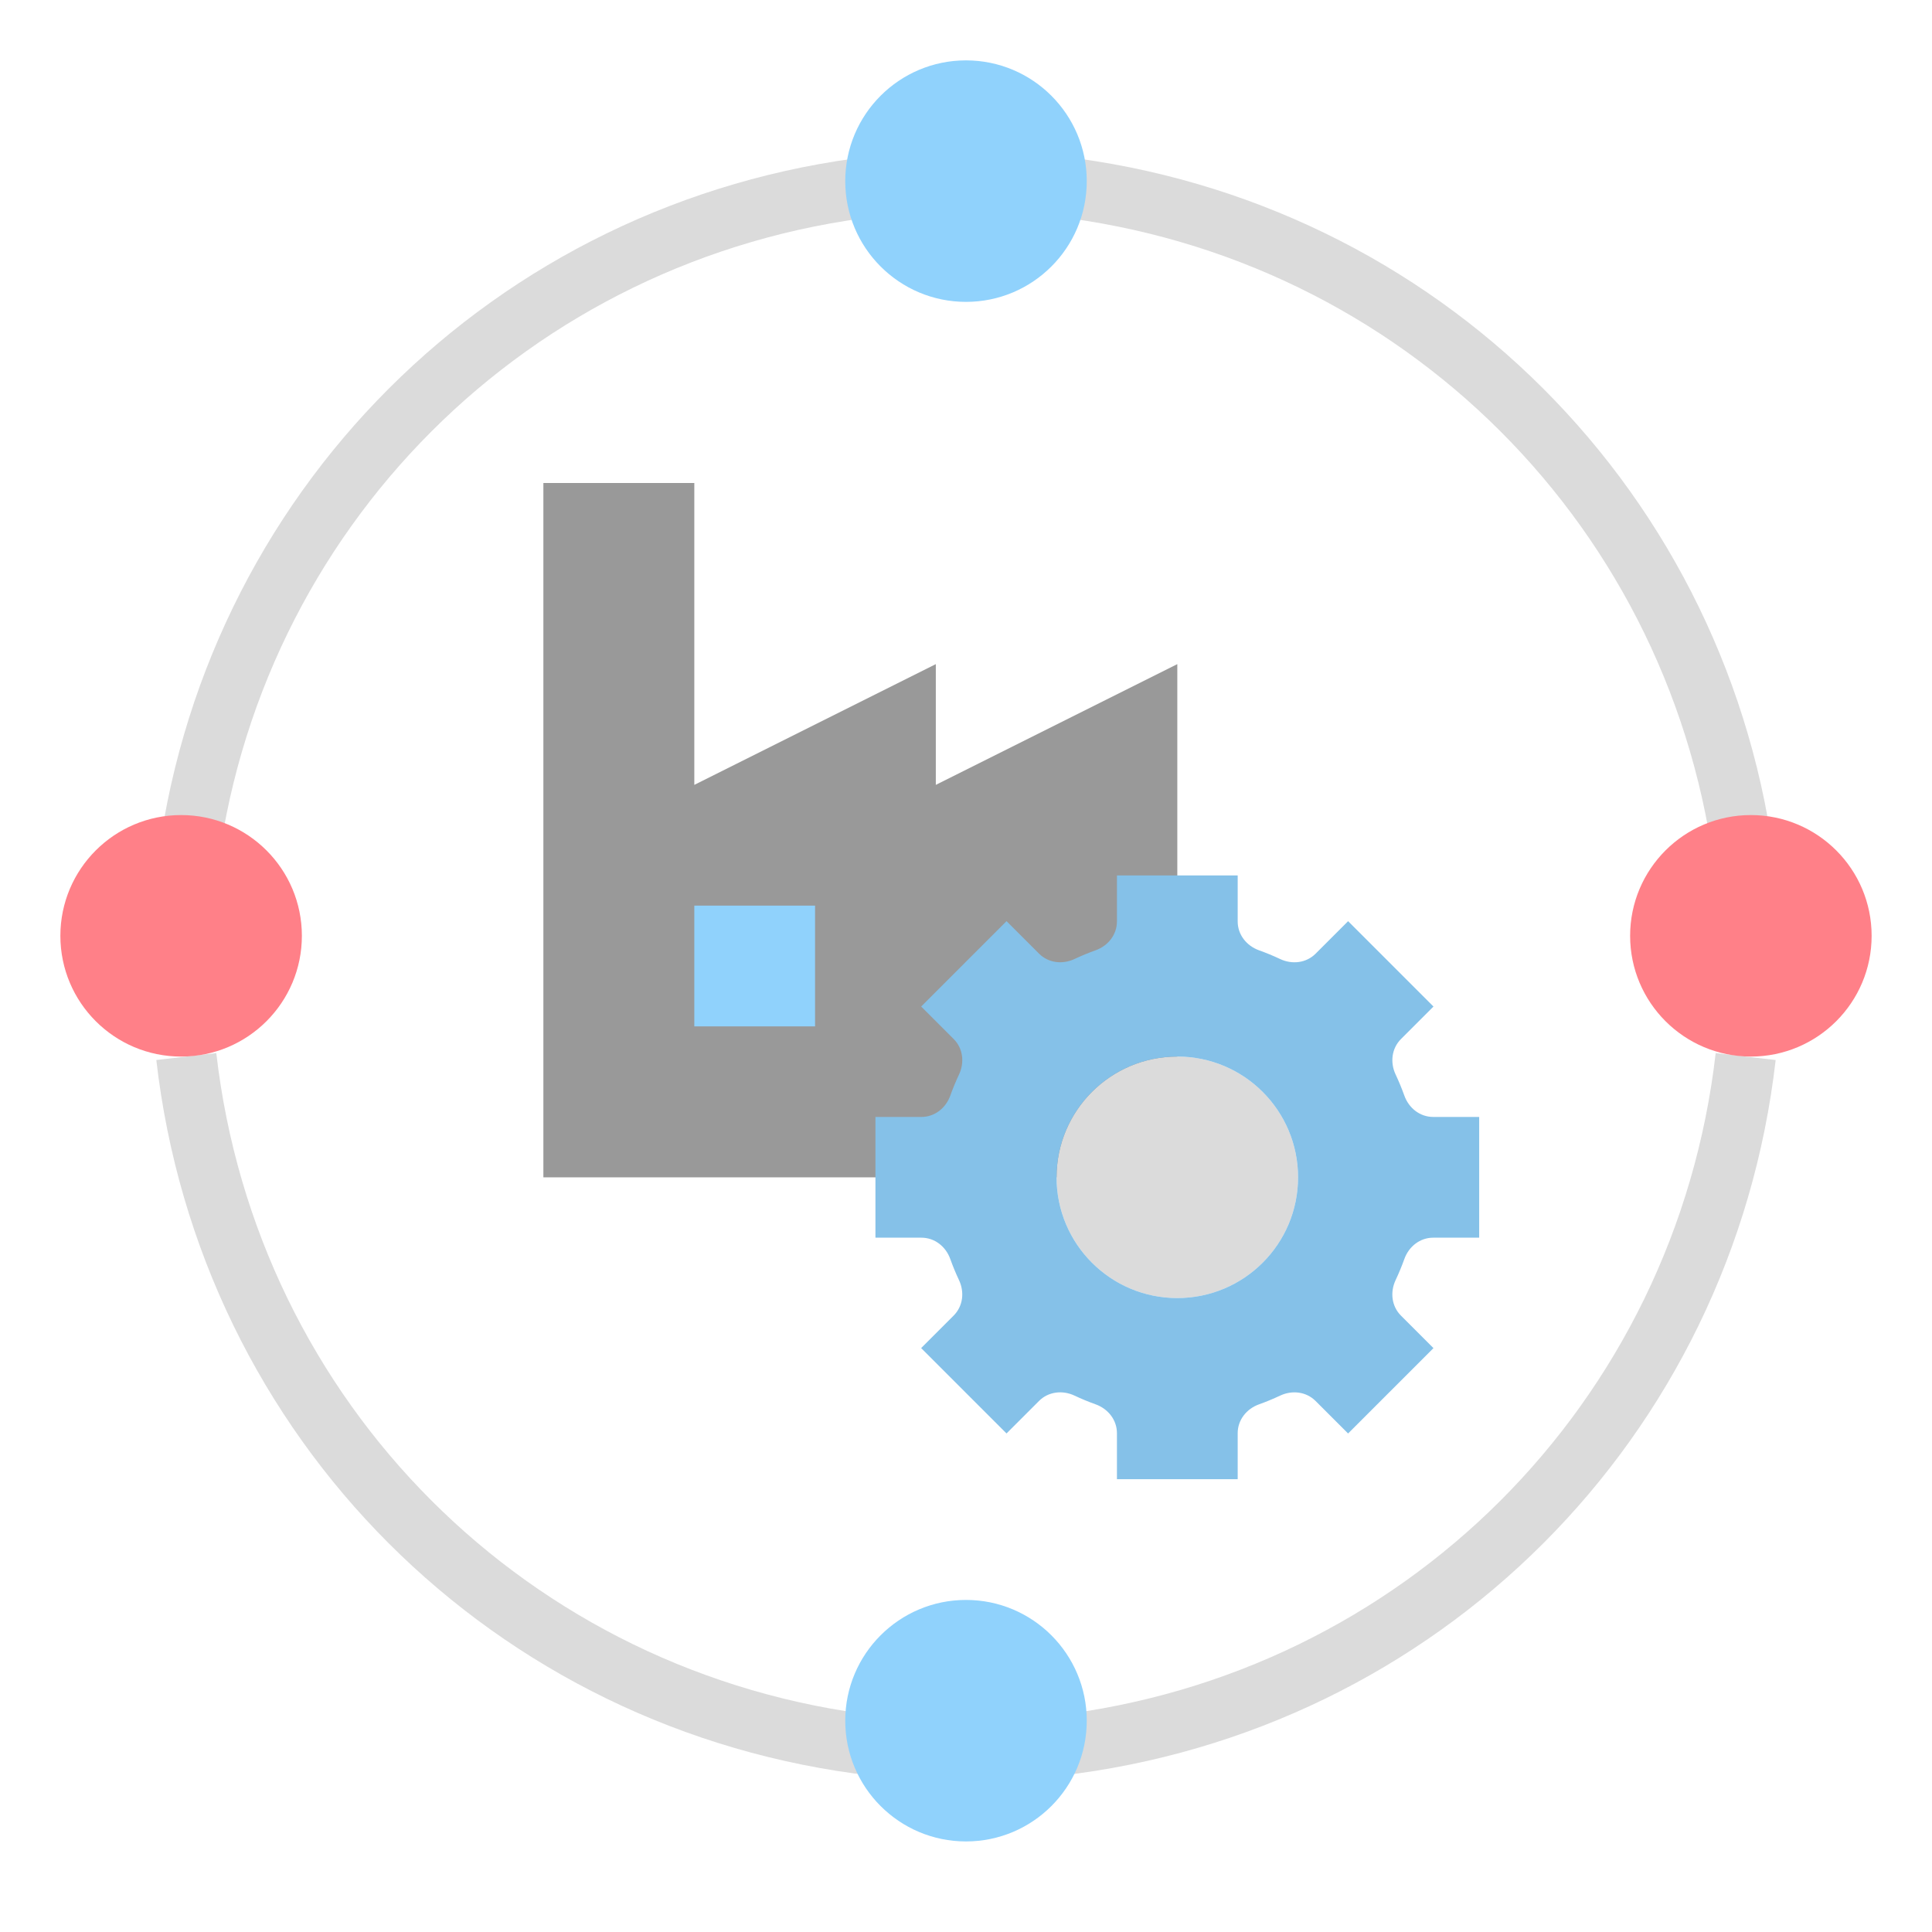 <svg id="Layer_1_1_" enable-background="new 0 0 64 64" height="512" viewBox="0 0 64 64" width="512" xmlns="http://www.w3.org/2000/svg"><g><path d="m31 26v-4l-8 4v-10h-5v23h21v-17z" fill="#999"/></g><g><circle cx="39" cy="39" fill="#dbdbdb" r="4"/></g><g><path d="m23 30h4v4h-4z" fill="#90d2fc"/></g><g><path d="m46.521 41.706c.148-.413.516-.706.955-.706h1.524v-4h-1.524c-.439 0-.807-.293-.955-.706-.086-.239-.182-.472-.289-.699-.187-.397-.134-.864.177-1.175l1.077-1.077-2.828-2.828-1.077 1.077c-.31.31-.778.364-1.175.177-.227-.107-.461-.204-.699-.289-.414-.149-.707-.517-.707-.956v-1.524h-4v1.524c0 .439-.293.807-.706.955-.239.086-.472.182-.699.289-.397.187-.864.134-1.175-.177l-1.077-1.077-2.828 2.828 1.077 1.077c.31.31.364.778.177 1.175-.107.227-.204.461-.289.699-.149.414-.517.707-.956.707h-1.524v4h1.524c.439 0 .807.293.955.706.086.239.182.472.289.699.187.397.134.864-.177 1.175l-1.077 1.077 2.828 2.828 1.077-1.077c.31-.31.778-.364 1.175-.177.227.107.461.204.699.289.414.149.707.517.707.956v1.524h4v-1.524c0-.439.293-.807.706-.955.239-.086.472-.182.699-.289.397-.187.864-.134 1.175.177l1.077 1.077 2.828-2.828-1.077-1.077c-.31-.31-.364-.778-.177-1.175.108-.229.204-.462.29-.7zm-7.521 1.294c-2.209 0-4-1.791-4-4s1.791-4 4-4 4 1.791 4 4-1.791 4-4 4z" fill="#85c1e8"/></g><g><path d="m7.165 29.114-1.987-.229c1.438-12.52 11.187-22.269 23.708-23.707l.229 1.987c-11.593 1.332-20.618 10.357-21.95 21.949z" fill="#dbdbdb"/></g><g><path d="m28.886 58.822c-12.521-1.438-22.27-11.187-23.708-23.708l1.987-.229c1.332 11.592 10.357 20.618 21.949 21.949z" fill="#dbdbdb"/></g><g><path d="m35.114 58.822-.229-1.987c11.592-1.332 20.618-10.357 21.949-21.949l1.987.229c-1.437 12.52-11.186 22.269-23.707 23.707z" fill="#dbdbdb"/></g><g><path d="m56.835 29.114c-1.332-11.592-10.357-20.617-21.949-21.949l.229-1.987c12.521 1.438 22.27 11.188 23.708 23.708z" fill="#dbdbdb"/></g><g><circle cx="32" cy="6" fill="#90d2fc" r="4"/></g><g><circle cx="32" cy="57" fill="#90d2fc" r="4"/></g><g><circle cx="58" cy="31" fill="#ff8088" r="4"/></g><g><circle cx="6" cy="31" fill="#ff8088" r="4"/></g></svg>